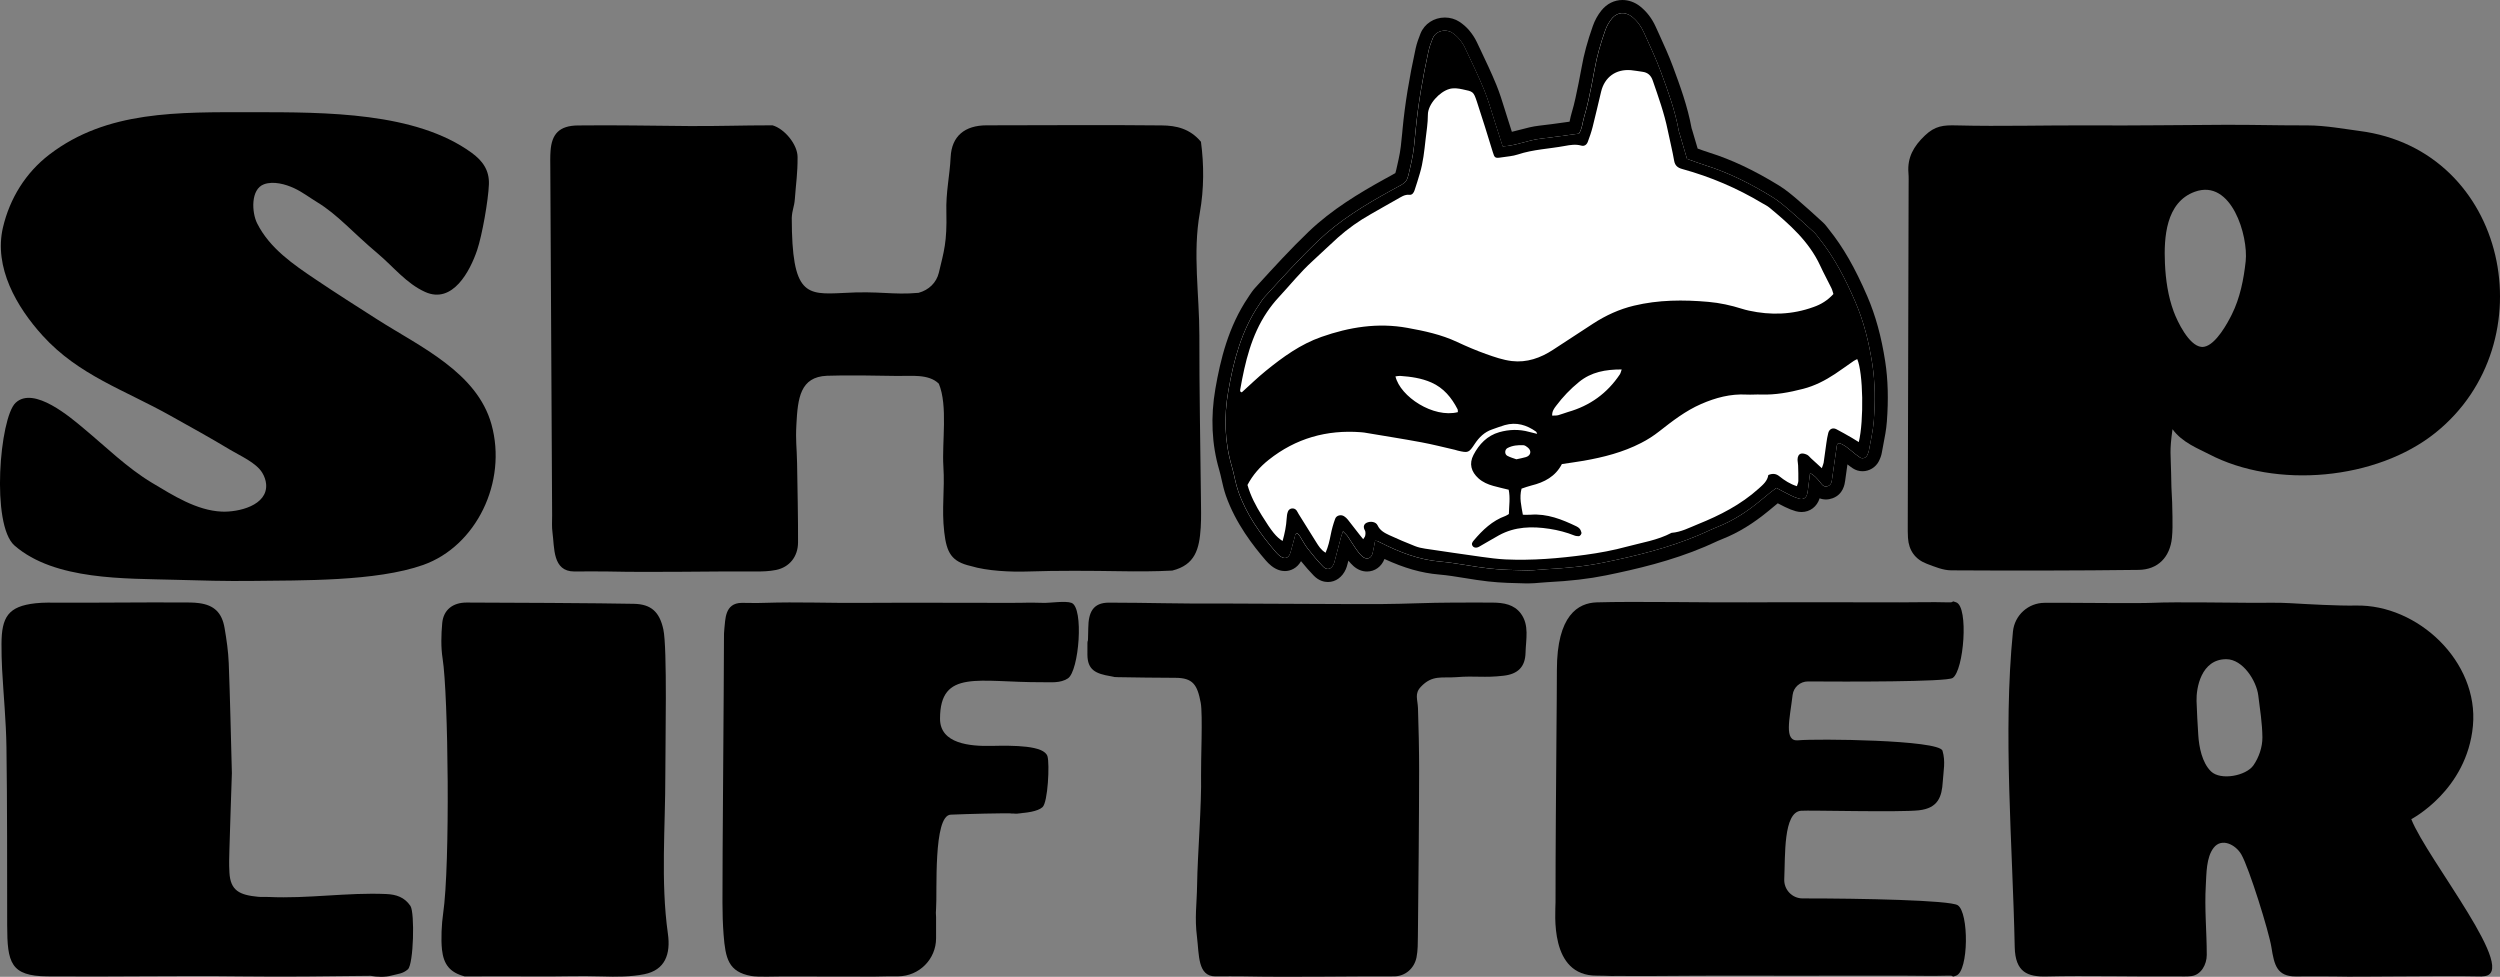 <svg xmlns="http://www.w3.org/2000/svg" xmlns:xlink="http://www.w3.org/1999/xlink" id="Layer_1" x="0px" y="0px" viewBox="0 0 550.41 215.06" style="enable-background:new 0 0 550.41 215.06;" xml:space="preserve"><rect x="0" y="0" width="550.41" height="215.06" fill="#808080" stroke="none"/><style type="text/css">	.st0{fill:#FFFFFF;}</style><g>	<g>		<path class="st0" d="M336.12,127.02c-2.74-0.06-5.56-0.12-8.35-0.43c-1.68-0.19-3.36-0.46-4.98-0.72   c-1.93-0.31-3.92-0.64-5.86-0.8c-4.11-0.36-8.16-1.61-13.08-4.05c-0.08,0.39-0.16,0.78-0.27,1.17c-0.37,1.34-1.39,2.2-2.61,2.2   c-0.7,0-1.4-0.28-2.01-0.82c-0.65-0.57-1.15-1.24-1.56-1.82c-0.36-0.51-0.69-1.04-1.03-1.56c-0.04-0.06-0.07-0.11-0.11-0.17   c-0.16,0.62-1.01,3.84-1.01,3.84c-0.09,0.33-0.17,0.61-0.28,0.87c-0.55,1.25-1.5,1.97-2.61,1.97c-0.52,0-1.3-0.17-2.07-0.96   c-1.09-1.12-2.18-2.38-3.53-4.11c-0.3-0.39-0.56-0.78-0.8-1.18c-0.14,0.53-0.29,1.06-0.45,1.58c-0.42,1.41-1.4,2.26-2.62,2.26   c-0.71,0-1.42-0.29-2.11-0.85c-0.37-0.3-0.7-0.63-1-0.97c-4.29-4.98-6.92-9.25-8.53-13.83c-0.39-1.1-0.64-2.23-0.89-3.31   c-0.18-0.8-0.35-1.55-0.57-2.29c-1.6-5.45-1.87-11.08-0.8-17.21c1.07-6.15,2.75-13.29,7.03-19.6l0.25-0.38   c0.32-0.48,0.65-0.98,1.08-1.45l0.48-0.53c3.6-3.94,7.33-8.02,11.28-11.81c4.69-4.49,9.97-7.8,16.45-11.38   c0.45-0.25,0.85-0.46,1.19-0.65c1.74-0.93,1.74-0.93,2.26-3.27c0.09-0.4,0.19-0.86,0.31-1.39c0.44-1.91,0.63-3.97,0.82-5.96   l0.08-0.89c0.51-5.32,1.44-11.07,2.86-17.56c0.23-1.08,0.62-2.1,1-3.05c0.64-1.61,2.18-2.61,4.01-2.61c0.87,0,1.71,0.24,2.39,0.68   c0.7,0.46,1.34,1.02,1.85,1.62c0.62,0.73,1.11,1.48,1.46,2.22l0.78,1.65c1.2,2.53,2.44,5.14,3.52,7.79   c0.7,1.71,1.25,3.49,1.78,5.2c0.21,0.69,0.42,1.37,0.65,2.05c0.4,1.23,0.79,2.46,1.19,3.71l0.14,0.43   c1.07-0.15,2.13-0.44,3.23-0.73c1.26-0.34,2.56-0.69,3.92-0.84c1.92-0.22,3.81-0.48,5.81-0.76c0.62-0.09,1.24-0.17,1.87-0.26   c0.16-0.41,0.26-0.88,0.37-1.41c0.09-0.43,0.19-0.87,0.31-1.29c0.38-1.28,0.67-2.4,0.89-3.44c0.46-2.12,0.97-4.53,1.38-6.89   c0.47-2.72,1.24-5.53,2.4-8.84c0.39-1.1,0.96-2.14,1.66-3.01c0.92-1.14,2.16-1.76,3.49-1.76c1.05,0,2.08,0.39,3,1.12   c1.28,1.02,2.3,2.36,3.03,3.97l0.8,1.76c1.02,2.25,2.08,4.57,2.96,6.94c1.49,4.03,3.19,8.59,4.05,13.37   c0.01,0.07,0.04,0.15,0.07,0.23c0.03,0.09,0.06,0.18,0.09,0.27l1.4,4.74c0.15,0.06,0.31,0.11,0.47,0.17   c0.92,0.34,1.87,0.69,2.84,0.99c4.82,1.52,9.58,3.77,14.97,7.08c1.49,0.91,2.82,2.05,4,3.05c1.78,1.52,3.54,3.13,5.23,4.68   l0.27,0.24c0.37,0.34,0.66,0.72,0.92,1.06c0.08,0.11,0.17,0.22,0.26,0.33c3.05,3.78,5.59,8.22,8.25,14.4   c1.76,4.08,3.02,8.66,3.84,14c0.6,3.88,0.71,8.09,0.35,12.9c-0.13,1.67-0.45,3.31-0.76,4.9c-0.12,0.6-0.23,1.19-0.34,1.79   c-0.08,0.46-0.25,0.92-0.52,1.47c-0.43,0.87-1.34,1.43-2.31,1.43c0,0,0,0,0,0c-0.48,0-0.94-0.14-1.33-0.4   c-0.57-0.37-1.08-0.79-1.58-1.19l-0.73-0.59c-0.26-0.21-0.51-0.42-0.75-0.6c-0.29,1.98-0.57,3.97-0.84,5.95l-0.01,0.11   c-0.1,0.76-0.3,2.18-1.84,2.75c-0.32,0.12-0.64,0.18-0.96,0.18c-1.24,0-1.91-0.87-2.32-1.39l-0.07-0.09   c-0.03,0.26-0.07,0.51-0.1,0.77c-0.06,0.44-0.12,0.86-0.24,1.31c-0.35,1.33-1.37,2.16-2.65,2.16c-0.28,0-0.57-0.04-0.86-0.12   c-0.66-0.18-1.35-0.45-2.17-0.85c-0.73-0.36-1.44-0.74-2.19-1.14l-0.16-0.09c-0.16,0.12-0.32,0.24-0.47,0.37   c-0.52,0.42-1.04,0.85-1.56,1.28l-0.73,0.6c-3.3,2.72-6.48,4.67-9.72,5.95c-0.76,0.3-1.51,0.64-2.26,0.99   c-0.56,0.26-1.12,0.51-1.69,0.75c-7.3,3.11-14.99,4.9-21.54,6.24c-3.66,0.75-7.7,1.21-12.71,1.47c-0.51,0.03-1.02,0.07-1.53,0.12   c-0.84,0.07-1.71,0.15-2.6,0.15L336.12,127.02z"></path>		<path d="M357.2,2.89c0.7,0,1.43,0.27,2.1,0.8c1.16,0.92,2.01,2.1,2.61,3.44c1.28,2.85,2.64,5.68,3.72,8.61   c1.59,4.29,3.17,8.6,3.98,13.13c0.04,0.22,0.13,0.44,0.2,0.66c0.51,1.74,1.03,3.49,1.6,5.44c1.2,0.43,2.62,0.98,4.06,1.43   c5.2,1.64,10.02,4.09,14.65,6.93c1.36,0.83,2.6,1.88,3.81,2.92c1.86,1.59,3.66,3.24,5.46,4.89c0.39,0.36,0.69,0.81,1.02,1.23   c3.43,4.26,5.9,9.07,8.05,14.07c1.89,4.38,3.01,8.94,3.74,13.64c0.65,4.19,0.65,8.38,0.34,12.57c-0.17,2.2-0.69,4.37-1.08,6.54   c-0.07,0.37-0.22,0.73-0.39,1.07c-0.19,0.39-0.61,0.63-1.02,0.63c-0.19,0-0.37-0.05-0.54-0.16c-0.64-0.42-1.22-0.91-1.81-1.39   c-0.89-0.71-1.73-1.49-2.82-1.78c-0.54,0.17-0.48,0.6-0.54,0.96c-0.33,2.27-0.65,4.53-0.97,6.8c-0.1,0.69-0.15,1.41-0.93,1.7   c-0.17,0.06-0.32,0.09-0.46,0.09c-0.64,0-0.97-0.6-1.37-1.08c-0.57-0.69-1.16-1.37-2.11-1.89c-0.16,1.3-0.29,2.41-0.44,3.52   c-0.05,0.38-0.1,0.76-0.2,1.13c-0.18,0.69-0.63,1.08-1.26,1.08c-0.15,0-0.31-0.02-0.48-0.07c-0.66-0.18-1.3-0.45-1.91-0.75   c-1.02-0.5-2.02-1.05-3.11-1.63c-0.43,0.32-0.85,0.62-1.26,0.94c-0.77,0.62-1.53,1.26-2.3,1.89c-2.84,2.34-5.88,4.35-9.33,5.72   c-1.35,0.53-2.64,1.18-3.98,1.75c-6.84,2.91-14.02,4.67-21.26,6.15c-4.11,0.84-8.3,1.23-12.5,1.45c-1.35,0.07-2.71,0.27-4.06,0.27   c-0.09,0-0.19,0-0.28,0c-2.74-0.06-5.5-0.12-8.22-0.42c-3.64-0.4-7.23-1.22-10.87-1.53c-4.67-0.41-8.88-2.04-12.99-4.12   c-0.27-0.14-0.54-0.27-0.82-0.4c-0.06-0.03-0.14-0.01-0.5-0.03c-0.19,0.96-0.32,1.86-0.55,2.73c-0.2,0.74-0.67,1.14-1.22,1.14   c-0.33,0-0.7-0.15-1.05-0.46c-0.51-0.45-0.94-1-1.33-1.56c-0.66-0.94-1.24-1.93-1.89-2.87c-0.24-0.35-0.59-0.63-1.03-1.1   c-0.19,0.55-0.32,0.89-0.42,1.24c-0.47,1.77-0.93,3.54-1.4,5.31c-0.06,0.22-0.11,0.45-0.21,0.65c-0.31,0.71-0.78,1.1-1.29,1.1   c-0.34,0-0.69-0.17-1.04-0.52c-1.22-1.25-2.35-2.61-3.42-3.99c-0.65-0.84-1.13-1.81-1.71-2.71c-0.15-0.24-0.38-0.44-0.52-0.6   c-0.57,0.02-0.5,0.41-0.57,0.66c-0.33,1.17-0.63,2.36-0.97,3.53c-0.24,0.81-0.68,1.22-1.23,1.22c-0.36,0-0.76-0.17-1.19-0.52   c-0.29-0.24-0.57-0.51-0.82-0.8c-3.46-4.02-6.49-8.32-8.26-13.37c-0.63-1.79-0.89-3.7-1.43-5.53c-1.61-5.46-1.73-10.99-0.76-16.56   c1.17-6.73,2.89-13.28,6.8-19.04c0.39-0.57,0.74-1.17,1.2-1.67c3.81-4.17,7.6-8.35,11.69-12.27c4.8-4.6,10.39-7.98,16.15-11.16   c3.93-2.17,3.33-1.3,4.47-6.25c0.53-2.29,0.7-4.68,0.93-7.03c0.56-5.86,1.58-11.64,2.83-17.39c0.21-0.96,0.56-1.9,0.93-2.82   c0.47-1.16,1.59-1.7,2.67-1.7c0.58,0,1.15,0.15,1.59,0.45c0.57,0.37,1.1,0.83,1.54,1.35c0.49,0.58,0.94,1.22,1.26,1.9   c1.46,3.11,2.97,6.19,4.27,9.37c0.95,2.32,1.61,4.76,2.39,7.16c0.56,1.73,1.11,3.47,1.68,5.25c2.93-0.13,5.54-1.37,8.34-1.69   c2.8-0.32,5.58-0.74,8.45-1.12c0.71-1.07,0.77-2.4,1.13-3.62c0.34-1.17,0.66-2.35,0.92-3.54c0.5-2.31,0.99-4.62,1.39-6.95   c0.51-2.94,1.35-5.8,2.34-8.6c0.32-0.92,0.82-1.82,1.43-2.58C355.5,3.3,356.34,2.89,357.2,2.89 M357.2,0   c-1.78,0-3.42,0.82-4.62,2.3c-0.81,1-1.46,2.19-1.9,3.44c-1.19,3.38-1.97,6.26-2.46,9.07c-0.41,2.33-0.92,4.73-1.37,6.84   c-0.21,1-0.5,2.09-0.86,3.33c-0.15,0.5-0.25,0.97-0.34,1.4c-0.03,0.14-0.06,0.27-0.09,0.41c-0.32,0.04-0.63,0.09-0.94,0.13   c-1.98,0.28-3.85,0.54-5.76,0.75c-1.48,0.17-2.83,0.53-4.14,0.88c-0.64,0.17-1.26,0.34-1.86,0.47c-0.31-0.99-0.62-1.96-0.94-2.94   c-0.22-0.68-0.43-1.36-0.64-2.04c-0.54-1.74-1.1-3.55-1.82-5.32c-1.1-2.68-2.34-5.3-3.55-7.84l-0.79-1.66   c-0.41-0.86-0.97-1.72-1.67-2.55c-0.6-0.71-1.35-1.36-2.16-1.89c-0.9-0.59-2.03-0.92-3.18-0.92c-2.4,0-4.5,1.38-5.36,3.51   c-0.4,1.01-0.81,2.1-1.07,3.28c-1.43,6.55-2.37,12.35-2.88,17.73l-0.08,0.88c-0.19,2.03-0.37,3.95-0.79,5.77   c-0.12,0.53-0.22,0.99-0.31,1.4c-0.15,0.67-0.3,1.37-0.41,1.68c-0.23,0.15-0.7,0.4-1.12,0.63c-0.35,0.19-0.75,0.4-1.21,0.66   c-5.69,3.15-11.66,6.73-16.75,11.6c-3.98,3.81-7.71,7.9-11.32,11.85l-0.5,0.55c-0.51,0.56-0.88,1.13-1.22,1.63   c-0.08,0.12-0.16,0.25-0.24,0.37c-4.44,6.54-6.16,13.86-7.26,20.16c-1.09,6.27-0.81,12.28,0.83,17.87   c0.2,0.69,0.37,1.42,0.54,2.19c0.25,1.13,0.52,2.29,0.93,3.48c2.17,6.17,6.06,11.12,8.8,14.3c0.35,0.41,0.75,0.8,1.18,1.15   c1.19,0.97,2.3,1.18,3.02,1.18c1.21,0,2.67-0.6,3.55-2.18c1.02,1.26,1.92,2.28,2.82,3.2c1.13,1.15,2.31,1.39,3.11,1.39   c1.69,0,3.16-1.06,3.94-2.83c0.18-0.4,0.27-0.77,0.34-1.04l0.22-0.83c0.33,0.4,0.71,0.83,1.14,1.21c0.88,0.77,1.9,1.18,2.96,1.18   c1.72,0,3.19-1.07,3.84-2.76c4.38,2.02,8.15,3.09,12,3.42c1.89,0.16,3.77,0.47,5.75,0.79c1.64,0.27,3.34,0.54,5.05,0.73   c2.84,0.32,5.7,0.38,8.45,0.44c0.14,0,0.25,0,0.37,0c0.95,0,1.85-0.08,2.72-0.16c0.49-0.04,0.99-0.09,1.48-0.11   c5.09-0.26,9.2-0.74,12.93-1.5c6.63-1.35,14.4-3.16,21.82-6.32c0.57-0.24,1.14-0.5,1.71-0.76c0.76-0.35,1.48-0.68,2.2-0.96   c3.38-1.34,6.69-3.36,10.11-6.18l0.75-0.62c0.41-0.34,0.83-0.69,1.25-1.03c0.52,0.28,1.03,0.54,1.57,0.8   c0.9,0.44,1.67,0.74,2.42,0.95c0.42,0.11,0.83,0.17,1.24,0.17c1.87,0,3.41-1.18,3.99-3.02c0.4,0.16,0.86,0.26,1.39,0.26   c0.48,0,0.97-0.09,1.46-0.27c2.36-0.87,2.66-3.08,2.78-3.91l0.01-0.1c0.16-1.15,0.32-2.3,0.48-3.45c0.37,0.29,0.77,0.6,1.2,0.88   c0.63,0.41,1.36,0.63,2.12,0.63c1.52,0,2.93-0.88,3.61-2.23c0.33-0.67,0.54-1.26,0.64-1.85c0.1-0.59,0.22-1.18,0.33-1.77   c0.32-1.63,0.65-3.31,0.78-5.07c0.37-4.91,0.25-9.24-0.36-13.23c-0.84-5.46-2.13-10.15-3.94-14.35   c-2.72-6.3-5.33-10.85-8.46-14.74c-0.08-0.1-0.16-0.2-0.23-0.3c-0.28-0.36-0.62-0.82-1.09-1.25l-0.24-0.22   c-1.71-1.56-3.48-3.18-5.29-4.73c-1.22-1.04-2.59-2.22-4.18-3.19c-5.42-3.33-10.42-5.69-15.3-7.22c-0.87-0.27-1.73-0.59-2.57-0.89   l-0.09-0.31l-1.1-3.73c-0.03-0.11-0.07-0.22-0.11-0.34l-0.03-0.09c-0.89-4.89-2.6-9.49-4.1-13.55c-0.9-2.43-1.97-4.78-3.01-7.06   c-0.26-0.58-0.53-1.16-0.79-1.73c-0.82-1.83-1.98-3.34-3.45-4.51C359.93,0.49,358.58,0,357.2,0L357.2,0z"></path>	</g>	<path d="M302.75,119.08c-0.19,0.96-0.32,1.86-0.55,2.73c-0.33,1.19-1.34,1.5-2.27,0.68c-0.51-0.45-0.94-1-1.33-1.56  c-0.66-0.94-1.24-1.93-1.89-2.87c-0.24-0.35-0.59-0.63-1.03-1.1c-0.19,0.55-0.32,0.89-0.42,1.24c-0.47,1.77-0.93,3.54-1.4,5.31  c-0.06,0.22-0.11,0.45-0.21,0.65c-0.52,1.18-1.45,1.48-2.33,0.58c-1.22-1.25-2.35-2.61-3.42-3.99c-0.65-0.84-1.13-1.81-1.71-2.71  c-0.15-0.24-0.38-0.44-0.52-0.6c-0.57,0.02-0.5,0.41-0.57,0.66c-0.33,1.17-0.63,2.36-0.97,3.53c-0.4,1.33-1.33,1.59-2.42,0.7  c-0.29-0.24-0.57-0.51-0.82-0.8c-3.46-4.02-6.49-8.32-8.26-13.37c-0.63-1.79-0.89-3.7-1.43-5.53c-1.61-5.46-1.73-10.99-0.76-16.56  c1.17-6.73,2.89-13.28,6.8-19.04c0.39-0.57,0.74-1.17,1.2-1.67c3.81-4.17,7.6-8.35,11.69-12.27c4.8-4.6,10.39-7.98,16.15-11.16  c3.93-2.17,3.33-1.3,4.47-6.25c0.53-2.29,0.7-4.68,0.93-7.03c0.56-5.86,1.58-11.64,2.83-17.39c0.21-0.96,0.56-1.9,0.93-2.82  c0.72-1.79,2.99-2.09,4.27-1.25c0.57,0.37,1.1,0.83,1.54,1.35c0.49,0.58,0.94,1.22,1.26,1.9c1.46,3.11,2.97,6.19,4.27,9.37  c0.95,2.32,1.61,4.76,2.39,7.16c0.56,1.73,1.11,3.47,1.68,5.25c2.93-0.13,5.54-1.37,8.34-1.69c2.8-0.32,5.58-0.74,8.45-1.12  c0.71-1.07,0.77-2.4,1.13-3.62c0.34-1.17,0.66-2.35,0.92-3.54c0.5-2.31,0.99-4.62,1.39-6.95c0.51-2.94,1.35-5.8,2.34-8.6  c0.32-0.92,0.82-1.82,1.43-2.58c1.2-1.49,2.97-1.61,4.46-0.43c1.16,0.92,2.01,2.1,2.61,3.44c1.28,2.85,2.64,5.68,3.72,8.61  c1.59,4.29,3.17,8.6,3.98,13.13c0.04,0.22,0.13,0.44,0.2,0.66c0.51,1.74,1.03,3.49,1.6,5.44c1.2,0.43,2.62,0.98,4.06,1.43  c5.2,1.64,10.02,4.09,14.65,6.93c1.36,0.83,2.6,1.88,3.81,2.92c1.86,1.59,3.66,3.24,5.46,4.89c0.39,0.36,0.69,0.81,1.02,1.23  c3.43,4.26,5.9,9.07,8.05,14.07c1.89,4.38,3.01,8.94,3.74,13.64c0.65,4.19,0.65,8.38,0.34,12.57c-0.17,2.2-0.69,4.37-1.08,6.54  c-0.07,0.37-0.22,0.73-0.39,1.07c-0.28,0.57-1.03,0.82-1.56,0.47c-0.64-0.42-1.22-0.91-1.81-1.39c-0.89-0.71-1.73-1.49-2.82-1.78  c-0.54,0.17-0.48,0.6-0.54,0.96c-0.33,2.27-0.65,4.53-0.97,6.8c-0.1,0.69-0.15,1.41-0.93,1.7c-0.95,0.35-1.34-0.41-1.83-0.99  c-0.57-0.69-1.16-1.37-2.11-1.89c-0.16,1.3-0.29,2.41-0.44,3.52c-0.05,0.38-0.1,0.76-0.2,1.13c-0.23,0.86-0.86,1.25-1.74,1.01  c-0.66-0.18-1.3-0.45-1.91-0.75c-1.02-0.5-2.02-1.05-3.11-1.63c-0.43,0.32-0.85,0.62-1.26,0.94c-0.77,0.62-1.53,1.26-2.3,1.89  c-2.84,2.34-5.88,4.35-9.33,5.72c-1.35,0.53-2.64,1.18-3.98,1.75c-6.84,2.91-14.02,4.67-21.26,6.15c-4.11,0.84-8.3,1.23-12.5,1.45  c-1.45,0.07-2.9,0.29-4.34,0.26c-2.74-0.06-5.5-0.12-8.22-0.42c-3.64-0.4-7.23-1.22-10.87-1.53c-4.67-0.41-8.88-2.04-12.99-4.12  c-0.27-0.14-0.54-0.27-0.82-0.4C303.19,119.08,303.11,119.1,302.75,119.08z M403.65,64.73c-0.15-0.45-0.24-0.9-0.44-1.3  c-0.8-1.64-1.69-3.25-2.45-4.91c-2.48-5.38-6.78-9.15-11.21-12.82c-0.47-0.39-1.03-0.65-1.56-0.96c-5.53-3.32-11.4-5.82-17.62-7.53  c-0.95-0.26-1.59-0.71-1.78-1.81c-0.39-2.25-0.95-4.47-1.41-6.71c-0.76-3.75-2.06-7.34-3.3-10.95c-0.39-1.14-1.1-1.79-2.29-1.94  c-0.83-0.1-1.66-0.28-2.5-0.35c-3.32-0.28-5.81,1.52-6.58,4.73c-0.62,2.59-1.22,5.2-1.87,7.78c-0.28,1.11-0.66,2.19-1.06,3.26  c-0.25,0.68-0.79,1.02-1.43,0.84c-1.23-0.35-2.43-0.15-3.62,0.07c-3.44,0.64-6.98,0.76-10.35,1.88c-1.14,0.38-2.4,0.45-3.6,0.64  c-1.42,0.23-1.53,0.12-1.92-1.17c-1.15-3.72-2.28-7.44-3.51-11.13c-0.75-2.23-0.83-2.19-3.14-2.68c-0.98-0.21-1.96-0.36-2.94-0.07  c-2.09,0.6-4.7,3.31-4.7,5.67c0,1.82-0.3,3.65-0.51,5.47c-0.28,2.5-0.53,5.01-1.26,7.44c-0.37,1.24-0.74,2.48-1.16,3.71  c-0.17,0.51-0.5,1.06-1.11,1c-1.1-0.12-1.89,0.51-2.74,0.97c-1.94,1.07-3.84,2.2-5.77,3.28c-2.61,1.47-5.04,3.18-7.27,5.17  c-1.88,1.68-3.67,3.45-5.54,5.14c-2.73,2.47-5.01,5.35-7.51,8.03c-0.93,1-1.78,2.09-2.55,3.23c-3.45,5.13-4.82,11-5.88,16.96  c-0.05,0.28-0.11,0.63,0.34,0.7c1.75-1.58,3.45-3.24,5.29-4.73c3.74-3.03,7.61-5.85,12.24-7.47c6.15-2.16,12.4-3.17,18.9-1.99  c3.76,0.68,7.48,1.47,10.97,3.11c2.07,0.97,4.18,1.87,6.33,2.64c1.86,0.66,3.77,1.33,5.71,1.56c3.3,0.39,6.32-0.67,9.09-2.49  c2.93-1.93,5.88-3.84,8.82-5.76c2.77-1.8,5.76-3.17,8.97-3.94c5.4-1.3,10.9-1.33,16.4-0.84c2.52,0.22,4.97,0.76,7.38,1.52  c0.51,0.16,1.03,0.3,1.55,0.41c4.81,1.05,9.55,0.9,14.2-0.79C400.92,67.03,402.4,66.12,403.65,64.73z M401.1,103.08  c0.22-0.65,0.35-0.92,0.4-1.21c0.21-1.44,0.38-2.88,0.6-4.31c0.11-0.75,0.22-1.52,0.42-2.25c0.24-0.87,0.98-1.22,1.77-0.82  c1.15,0.59,2.27,1.25,3.4,1.89c0.51,0.29,1.01,0.62,1.55,0.95c1.15-4.77,0.96-15.25-0.34-18.27c-0.26,0.13-0.54,0.24-0.77,0.4  c-1.38,0.95-2.74,1.95-4.14,2.88c-2.17,1.43-4.45,2.61-7.01,3.27c-3.05,0.79-6.1,1.36-9.27,1.25c-1.07-0.04-2.14,0.07-3.21,0.01  c-3.52-0.19-6.79,0.69-9.98,2.08c-3.41,1.49-6.3,3.73-9.18,5.99c-1.27,1-2.6,1.86-4.04,2.59c-3.98,2.05-8.25,3.14-12.63,3.91  c-1.57,0.27-3.15,0.48-4.8,0.73c-1.42,2.74-3.86,4.02-6.72,4.72c-0.73,0.18-1.44,0.45-2.16,0.69c-0.53,2.01-0.04,3.83,0.29,5.75  c0.67,0,1.2,0.03,1.72-0.01c3.64-0.27,6.88,1.03,10.07,2.56c0.27,0.13,0.54,0.31,0.73,0.54c0.18,0.22,0.29,0.53,0.37,0.81  c0.09,0.33-0.29,0.84-0.62,0.82c-0.3-0.02-0.62-0.03-0.89-0.14c-1.78-0.71-3.62-1.19-5.51-1.48c-3.84-0.59-7.61-0.51-11.13,1.42  c-1.47,0.81-2.9,1.69-4.36,2.51c-0.58,0.33-1.16,0.26-1.44-0.15c-0.33-0.48-0.05-0.86,0.25-1.22c1.94-2.3,4.08-4.35,6.98-5.4  c0.27-0.1,0.5-0.28,0.75-0.42c0.04-1.83,0.33-3.56-0.04-5.35c-1.21-0.3-2.32-0.54-3.41-0.85c-1.18-0.33-2.3-0.81-3.24-1.65  c-1.62-1.46-2.11-3.23-1.1-5.16c1.23-2.36,3.01-4.25,5.68-5.01c2.16-0.61,4.36-0.68,6.55-0.07c0.56,0.16,1.14,0.28,1.79,0.44  c-0.11-0.24-0.14-0.41-0.23-0.48c-2.09-1.49-4.36-2.17-6.9-1.45c-0.95,0.27-1.87,0.64-2.81,0.96c-1.67,0.57-2.85,1.74-3.8,3.17  c-1.31,1.98-1.43,2.03-3.71,1.5c-0.22-0.05-0.44-0.14-0.66-0.19c-2.45-0.56-4.89-1.19-7.36-1.65c-4.2-0.78-8.42-1.44-12.63-2.15  c-0.23-0.04-0.46-0.06-0.68-0.07c-7.55-0.58-14.37,1.34-20.33,6.08c-1.93,1.53-3.53,3.36-4.67,5.53c0.7,2.46,1.85,4.61,3.14,6.69  c2.25,3.63,3.19,4.76,4.59,5.65c0.47-1.66,0.8-3.28,0.9-4.97c0.03-0.52,0.09-1.07,0.29-1.55c0.32-0.78,1.38-0.88,1.88-0.22  c0.18,0.24,0.3,0.53,0.46,0.79c1.29,2.08,2.57,4.16,3.88,6.22c0.52,0.83,1.03,1.69,2.06,2.31c0.58-1.34,0.87-2.64,1.13-3.97  c0.23-1.19,0.56-2.37,0.98-3.51c0.27-0.75,1.27-0.99,1.95-0.56c0.32,0.2,0.61,0.47,0.84,0.76c0.86,1.07,1.68,2.17,2.53,3.25  c0.26,0.33,0.52,0.65,0.85,1.05c0.21-0.34,0.38-0.52,0.43-0.73c0.07-0.29,0.1-0.6,0.05-0.89c-0.05-0.29-0.26-0.55-0.32-0.84  c-0.11-0.51,0.12-0.92,0.56-1.14c0.86-0.43,2.07-0.25,2.44,0.54c0.54,1.17,1.55,1.68,2.56,2.16c1.86,0.87,3.77,1.66,5.68,2.42  c0.7,0.28,1.46,0.45,2.21,0.56c4.15,0.62,8.3,1.23,12.46,1.81c1.74,0.24,3.48,0.47,5.23,0.56c5.89,0.27,11.76-0.22,17.59-1.01  c3.09-0.42,6.19-0.99,9.19-1.81c3.3-0.89,6.73-1.4,9.8-3.03c2.1-0.16,3.93-1.14,5.83-1.91c4.84-1.95,9.44-4.3,13.36-7.83  c0.97-0.87,1.93-1.68,2.12-2.99c0.97-0.4,1.71-0.31,2.45,0.29c1.12,0.9,2.33,1.69,3.84,2.17c0.13-0.44,0.32-0.79,0.32-1.15  c0.02-1.14-0.01-2.29-0.05-3.43c-0.01-0.46-0.14-0.91-0.12-1.36c0.02-0.55,0.23-1.12,0.82-1.24c0.4-0.08,0.88,0.08,1.27,0.26  c0.33,0.16,0.57,0.5,0.85,0.76C399.42,101.52,400.14,102.19,401.1,103.08z M341.73,91.5c0.46-0.02,0.92,0.02,1.34-0.09  c0.73-0.19,1.44-0.5,2.17-0.71c4.81-1.37,8.61-4.11,11.39-8.27c0.18-0.27,0.24-0.62,0.41-1.09c-3.55-0.01-6.7,0.56-9.39,2.75  c-1.9,1.54-3.58,3.3-5.05,5.26C342.14,89.95,341.69,90.56,341.73,91.5z M320.97,90.74c-0.02-0.21,0.02-0.47-0.07-0.65  c-1.32-2.55-3.05-4.68-5.77-5.88c-2.2-0.97-4.51-1.28-6.86-1.45c-0.34-0.02-0.68,0.07-1.04,0.11  C308.29,87.34,315.58,92.1,320.97,90.74z M333.85,101.12c0.8-0.18,1.47-0.29,2.12-0.49c1.07-0.34,1.28-1.37,0.42-2.08  c-0.28-0.23-0.64-0.51-0.98-0.53c-1.21-0.06-2.42,0.05-3.51,0.62c-0.64,0.34-0.68,1.36-0.05,1.71  C332.5,100.7,333.23,100.89,333.85,101.12z"></path>	<g>		<path d="M93.17,124.38c-10.4,3.68-26.85,3.37-37.81,3.52c-5.6,0.07-11.2-0.09-16.8-0.25c-10.88-0.32-26.51,0.17-35.36-7.54   c-5.22-4.55-3.26-28.09,0.22-31.41c4.01-3.83,12.23,3.31,15.04,5.65c4.74,3.94,9.63,8.74,15.01,11.95   c4.63,2.76,9.79,6.09,15.35,6.34c3.62,0.16,10.17-1.33,9.77-6.07c-0.08-0.87-0.38-1.7-0.84-2.47c-1.34-2.24-4.95-3.79-7.07-5.07   c-4.29-2.59-8.69-5.01-13.07-7.46C27.44,85.85,17.34,82.65,9.4,73.91c-5.73-6.3-10.8-15.05-8.75-23.83   c1.5-6.39,5-12.06,10.23-16.06c12.68-9.71,28.28-9.32,44.76-9.32c16.28,0,35.86,0,48.15,8.9c2.42,1.75,3.97,3.84,3.85,6.98   c-0.13,3.49-1.49,11.23-2.6,14.51c-1.53,4.51-5.35,11.93-11.44,9.19c-4.14-1.87-6.96-5.53-10.42-8.45   c-5.57-4.68-8.83-8.57-13.36-11.32c-1.68-1.02-3.26-2.24-5.05-3.07c-1.9-0.89-4.59-1.63-6.65-0.87c-2.98,1.09-2.7,6.23-1.51,8.6   c2.77,5.52,8,9.07,12.94,12.39c4.5,3.03,9.07,5.94,13.64,8.85c9.33,5.94,21.82,11.57,25.01,23.01   C111.74,106.13,104.83,120.25,93.17,124.38z"></path>		<path d="M264.4,109.54c0.02,2.19,0.09,4.39-0.04,6.57c-0.3,4.82-1.24,8.25-6.26,9.51c-3.7,0.2-7.76,0.21-11.55,0.14   c-6.26-0.1-13.88-0.16-20.13,0.06c-3.86,0.14-9.13-0.11-12.68-1.2c-4.26-0.97-5.33-2.93-5.85-7.47   c-0.61-5.27,0.15-9.19-0.19-14.48c-0.34-5.29,1.02-13.32-1-18.19c-2.25-2.24-6.26-1.65-9.15-1.71c-3.75-0.08-11.75-0.2-15.49-0.04   c-5.87,0.25-6.42,4.87-6.72,10.72c-0.2,3.74,0.08,4.78,0.15,8.54c0.08,5,0.24,12.46,0.21,17.46c-0.02,3.12-1.9,5.42-4.82,6.03   c-1.51,0.31-3.09,0.35-4.65,0.34c-10.64-0.07-21.86,0.24-32.49,0c-2.45-0.05-4.56,0-7.29,0c-4.84,0-4.35-5.26-4.81-8.58   c-0.17-1.23-0.08-2.5-0.08-3.75c-0.14-25.34-0.27-51.14-0.4-76.48c-0.01-1.25-0.04-2.51,0.05-3.75c0.26-3.79,1.95-5.59,6.01-5.64   c8.13-0.1,16.26,0.06,24.4,0.13c6.54,0.05,11.52-0.16,18.46-0.16c2.64,0.75,5.52,4.22,5.52,6.99c0.01,3.74-0.33,5.49-0.6,9.22   c-0.14,1.86-0.6,2.34-0.68,4.2c0.03,17.03,3.17,16.89,11.3,16.5c8.08-0.49,10.83,0.49,16.61-0.03c2.27-0.61,3.94-2.23,4.47-4.42   c1.14-4.79,1.81-6.68,1.66-13.31c-0.14-4.36,0.75-8.1,0.94-12.14c0.22-4.65,3.13-7.01,7.94-7.01c13.76,0.01,24.78-0.13,38.54,0.02   c3.2,0.03,6.2,0.7,8.63,3.6c0.68,5.03,0.68,10.42-0.24,15.57c-1.62,9.02-0.1,18.05-0.11,27.1   C264.03,85.78,264.28,97.66,264.4,109.54z"></path>		<path d="M536.2,95.28c-12.96,10.4-35.14,12.43-49.9,4.69c-2.18-1.14-5.88-2.53-7.99-5.48c-0.7,4.98-0.37,5.6-0.31,9.61   c0.08,5.94,0.22,3.72,0.3,9.66c0.02,1.56,0.04,3.13-0.12,4.68c-0.44,4.22-3.07,6.98-7.34,7.03c-13.75,0.17-27.51,0.18-41.26,0.1   c-1.79-0.01-3.63-0.79-5.35-1.44c-2.56-0.97-3.98-2.92-4.16-5.7c-0.06-0.93-0.05-1.87-0.05-2.81c0.06-24.69,0.12-50.05,0.19-74.75   c0-0.94,0.04-1.88-0.04-2.81c-0.27-3.4,1.16-5.87,3.61-8.21c2.26-2.16,4.08-2.32,7.04-2.24c9.69,0.25,19.96-0.06,29.65,0   c9.69,0.06,19.38-0.09,29.07-0.13c7.17-0.03,10.05,0.13,18.52,0.13c3.91,0,8.3,0.82,11.4,1.22   C552.18,33.02,560.91,75.45,536.2,95.28z M483.21,42.22c-6.41,2.33-6.81,10.16-6.57,15.76c0.16,3.59,0.68,7.24,1.93,10.62   c0.82,2.21,3.33,7.45,6.06,7.77c0.23,0.03,0.45,0.01,0.68-0.03c2.58-0.5,5.13-5.24,6.06-7.11c1.81-3.64,2.61-7.7,3.05-11.71   C495.01,52.01,491.33,39.27,483.21,42.22z"></path>	</g>	<g>		<path d="M89.79,213.42c-1.14,0.98-2.12,0.97-3.54,1.35c-1.47,0.4-3.16,0.35-4.68,0.07c-9.7,0.12-19.08,0.23-28.22,0.12   c-14.39-0.17-28.56,0.12-42.95,0c-8.07-0.07-8.81-3.01-8.82-11.23c-0.02-12.3,0.02-26.93-0.16-39.23   c-0.08-5.74-0.65-11.47-0.96-17.2c-0.1-1.83-0.13-3.66-0.13-5.49c0.01-5.99,1.49-8.32,7.47-8.99c1.81-0.2,3.66-0.14,5.49-0.13   c8.63,0.03,17.99-0.1,26.63-0.05c1.31,0.01,2.63-0.03,3.92,0.15c3.3,0.44,5.02,2.09,5.6,5.46c0.44,2.57,0.82,5.17,0.92,7.76   c0.3,7.85,0.46,15.7,0.69,24.21c-0.17,5.88-0.37,10.19-0.54,16.73c-0.05,2.09-0.11,3.05,0,5.14c0.21,4.03,2.27,4.96,6.31,5.35   c0.78,0.08,1.57,0,2.36,0.04c8.6,0.41,17.21-1.02,25.82-0.65c2.23,0.09,4.07,0.7,5.37,2.64   C91.33,200.96,91.07,212.32,89.79,213.42z"></path>		<path d="M141.83,214.49c-2.9,0.58-6.14,0.59-9.34,0.48c-4.7-0.16-9.58,0.05-14.29,0c-4.95-0.05-10.3,0-15.89,0   c-3.26-0.86-4.64-2.63-5-5.88c-0.25-2.32-0.08-5.7,0.25-7.95c1.58-10.68,1.13-48.32-0.11-56.12c-0.4-2.56-0.32-5.24-0.09-7.83   c0.27-2.95,2.36-4.53,5.35-4.53c6.02,0,30.62,0.13,36.9,0.28c3.77,0.09,5.59,1.8,6.43,5.61c0.9,4.08,0.43,25.46,0.44,31.99   c0.02,11.49-1.05,23.51,0.56,34.99C147.7,210.09,146.41,213.58,141.83,214.49z"></path>		<path d="M235.11,149.36c-1.68,1.09-3.67,0.83-5.68,0.84c-13.94,0.07-22.47-3-22.47,8.05c0,5.52,6.64,6.07,11.31,5.97   c4.87-0.11,11.63-0.13,12.35,2.3c0.49,1.67,0.1,10.12-1.1,11.19c-1.07,0.96-3.62,1.28-5.63,1.37c-3.55-0.08-10.7,0.12-14.58,0.28   c-3.9,0.16-2.94,17.16-3.22,20.68c-0.06,0.61-0.06,1.24,0,1.89v4.64c0,4.6-3.71,8.34-8.32,8.38c-0.7,0.01-1.39,0.01-2.1,0   c-1.42,0.02-1.71,0.05-3.13,0.06c-6.81,0.02-13.55-0.05-20.36-0.03c-1.56,0-5.24,0.16-6.77-0.1c-5.06-0.9-5.69-3.88-6.1-9.08   c-0.18-2.35-0.25-4.7-0.25-7.06c-0.03-8.91,0.32-47.65,0.33-58.12c0-0.79,0-1.58,0.1-2.35c0.24-1.66-0.03-5.54,3.85-5.54   c2.33,0,2.75,0.07,4.79,0c7.85-0.25,14.01,0.07,21.86,0c7.33-0.06,26.77,0,32.35,0c4.44,0,3.19-0.11,7.37,0   c1.44,0.05,4.86-0.5,6.19,0C238.67,133.75,237.57,147.74,235.11,149.36z M222.19,179.11c0.47,0,1.05-0.01,1.69-0.03   c0.25,0.01,0.49,0.01,0.7,0.02C227.2,179.21,219.57,179.08,222.19,179.11z"></path>		<path d="M335.87,143.7c-0.07,3.14-1.7,4.71-4.84,5.07c-4.4,0.51-6.03-0.03-10.44,0.32c-3.08,0.24-5.24-0.57-7.77,2.12   c-1.44,1.53-0.7,2.74-0.63,4.72c0.14,3.75,0.26,9.8,0.25,13.55c-0.01,11.26-0.15,25.35-0.27,36.61c-0.02,1.56,0,3.15-0.3,4.67   c-0.49,2.46-2.5,4.21-4.98,4.2c-10.21-0.03-22.88,0.21-33.09,0c-1.78-0.04-4.03,0-6.22,0c-3.92,0-3.56-4.77-4.04-8.62   c-0.55-4.41-0.05-7.07,0.02-11.55c0.09-6.54,1.02-17.64,0.87-24.18c-0.06-2.8,0.4-13.37-0.07-15.86   c-0.75-4.02-1.72-5.52-5.63-5.52c-2.09,0-10.46-0.08-12.55-0.14c-1.31-0.03-0.36,0.01-1.64-0.21c-3.3-0.55-5.11-1.37-5.13-4.74   c-0.04-5.76,0.13-0.15,0.19-5.91c0.04-3.38,1.01-5.55,4.54-5.55c8.9,0.01,15.3,0.26,24.2,0.19c2.62-0.02,28.12,0.17,35.97,0.12   c5.22-0.03,10.34-0.32,15.6-0.32c5.19,0,5.03-0.03,8.69,0c2.49,0.02,4.74,0.41,6.23,2.4C336.74,137.64,335.94,140.78,335.87,143.7   z"></path>		<path d="M430.69,214.8c-1.33,0.5-0.2-0.05-1.64,0c-4.19,0.12-6.35,0-10.79,0c-3.94,0-17.64,0.02-25.25,0.02   c-3.17,0-6.07,0-8.24-0.02c-4.37-0.03-17.32,0.05-21.23,0.08h-0.03c-1.88-0.01-6.03-0.01-7.92-0.01c-0.21,0-0.45,0-0.72,0.01   h-0.03c-1.07-0.02-2.18-0.09-3.3-0.08c-10.5,0.07-9.07-13.81-9.07-16.17c0-12.56,0.12-25.12,0.21-37.67   c0.03-4.48,0.09-8.96,0.09-13.44c0-12.1,4.7-14.77,8.77-14.9c7.85-0.25,25.39,0.07,33.24,0c7.33-0.06,27.9,0,33.49,0   c4.44,0,6.6-0.11,10.79,0c1.44,0.05,0.31-0.5,1.64,0c2.77,1.04,1.67,15.03-0.8,16.65c-1.36,0.88-23.5,0.82-31.84,0.76   c-1.72-0.01-3.18,1.27-3.39,2.97c-0.62,5.27-1.99,10.31,1.23,9.99c3.89-0.38,31.06-0.12,31.77,2.3c0.7,2.38,0.21,4.37,0.06,6.8   c-0.2,3.28-0.99,5.83-5.24,6.31c-4.24,0.48-24.21-0.05-25.97,0.1c-3.92,0.33-3.45,9.86-3.69,15.04c-0.11,2.32,1.73,4.26,4.05,4.26   c12.93-0.01,32.45,0.4,34.14,1.5C433.5,200.9,433.45,213.76,430.69,214.8z"></path>		<path d="M546.53,214.95c-0.41,0,0.31,0.04-0.1,0.03c-5.15-0.14-14.42,0-20.35,0c-3.88,0-8.33,0.1-12.26,0   c-1.65-0.04-6.45,0-8.35,0c-4.16,0-4.76-2.46-5.39-6.45c-0.55-3.45-4.9-17.42-6.62-20.41c-1.24-2.16-4.33-3.74-6.09-1.47   c-1.65,2.11-1.58,5.72-1.73,8.25c-0.31,5.13,0.21,10.21,0.21,15.33c0,2.14-1.26,4.4-3.37,4.67c-1.02,0.13-2.06,0.06-3.09,0.07   c-8.06,0.08-20.72-0.2-28.78,0.01c-4.17,0.11-6.92-0.89-7.04-6.47c-0.46-22.56-2.62-47.03-0.39-69.47   c0.36-3.59,3.37-6.32,6.98-6.32h5.2c3.69,0,15.46,0.14,18.55,0c5.13-0.24,17.83,0,21.93,0c3.22,0,6.01-0.07,8.43,0.08   c3.97,0.23,10.45,0.6,14.43,0.52c13.62-0.28,27.07,12.37,25.75,26.49c-1.32,14.2-13.57,20.54-13.57,20.54   C534.33,189.16,555.42,214.92,546.53,214.95z M498.1,162.34c-0.03-3.11-0.53-6.16-0.91-9.24c-0.4-3.21-3.39-7.96-7.04-7.97   c-5.55-0.01-6.64,6.37-6.55,9.21c0.08,2.49,0.22,4.98,0.38,7.47c0.16,2.63,0.83,6.12,2.81,8.03c2.14,2.05,7.69,0.97,9.31-1.31   C497.32,166.8,498.12,164.48,498.1,162.34z"></path>	</g></g></svg>